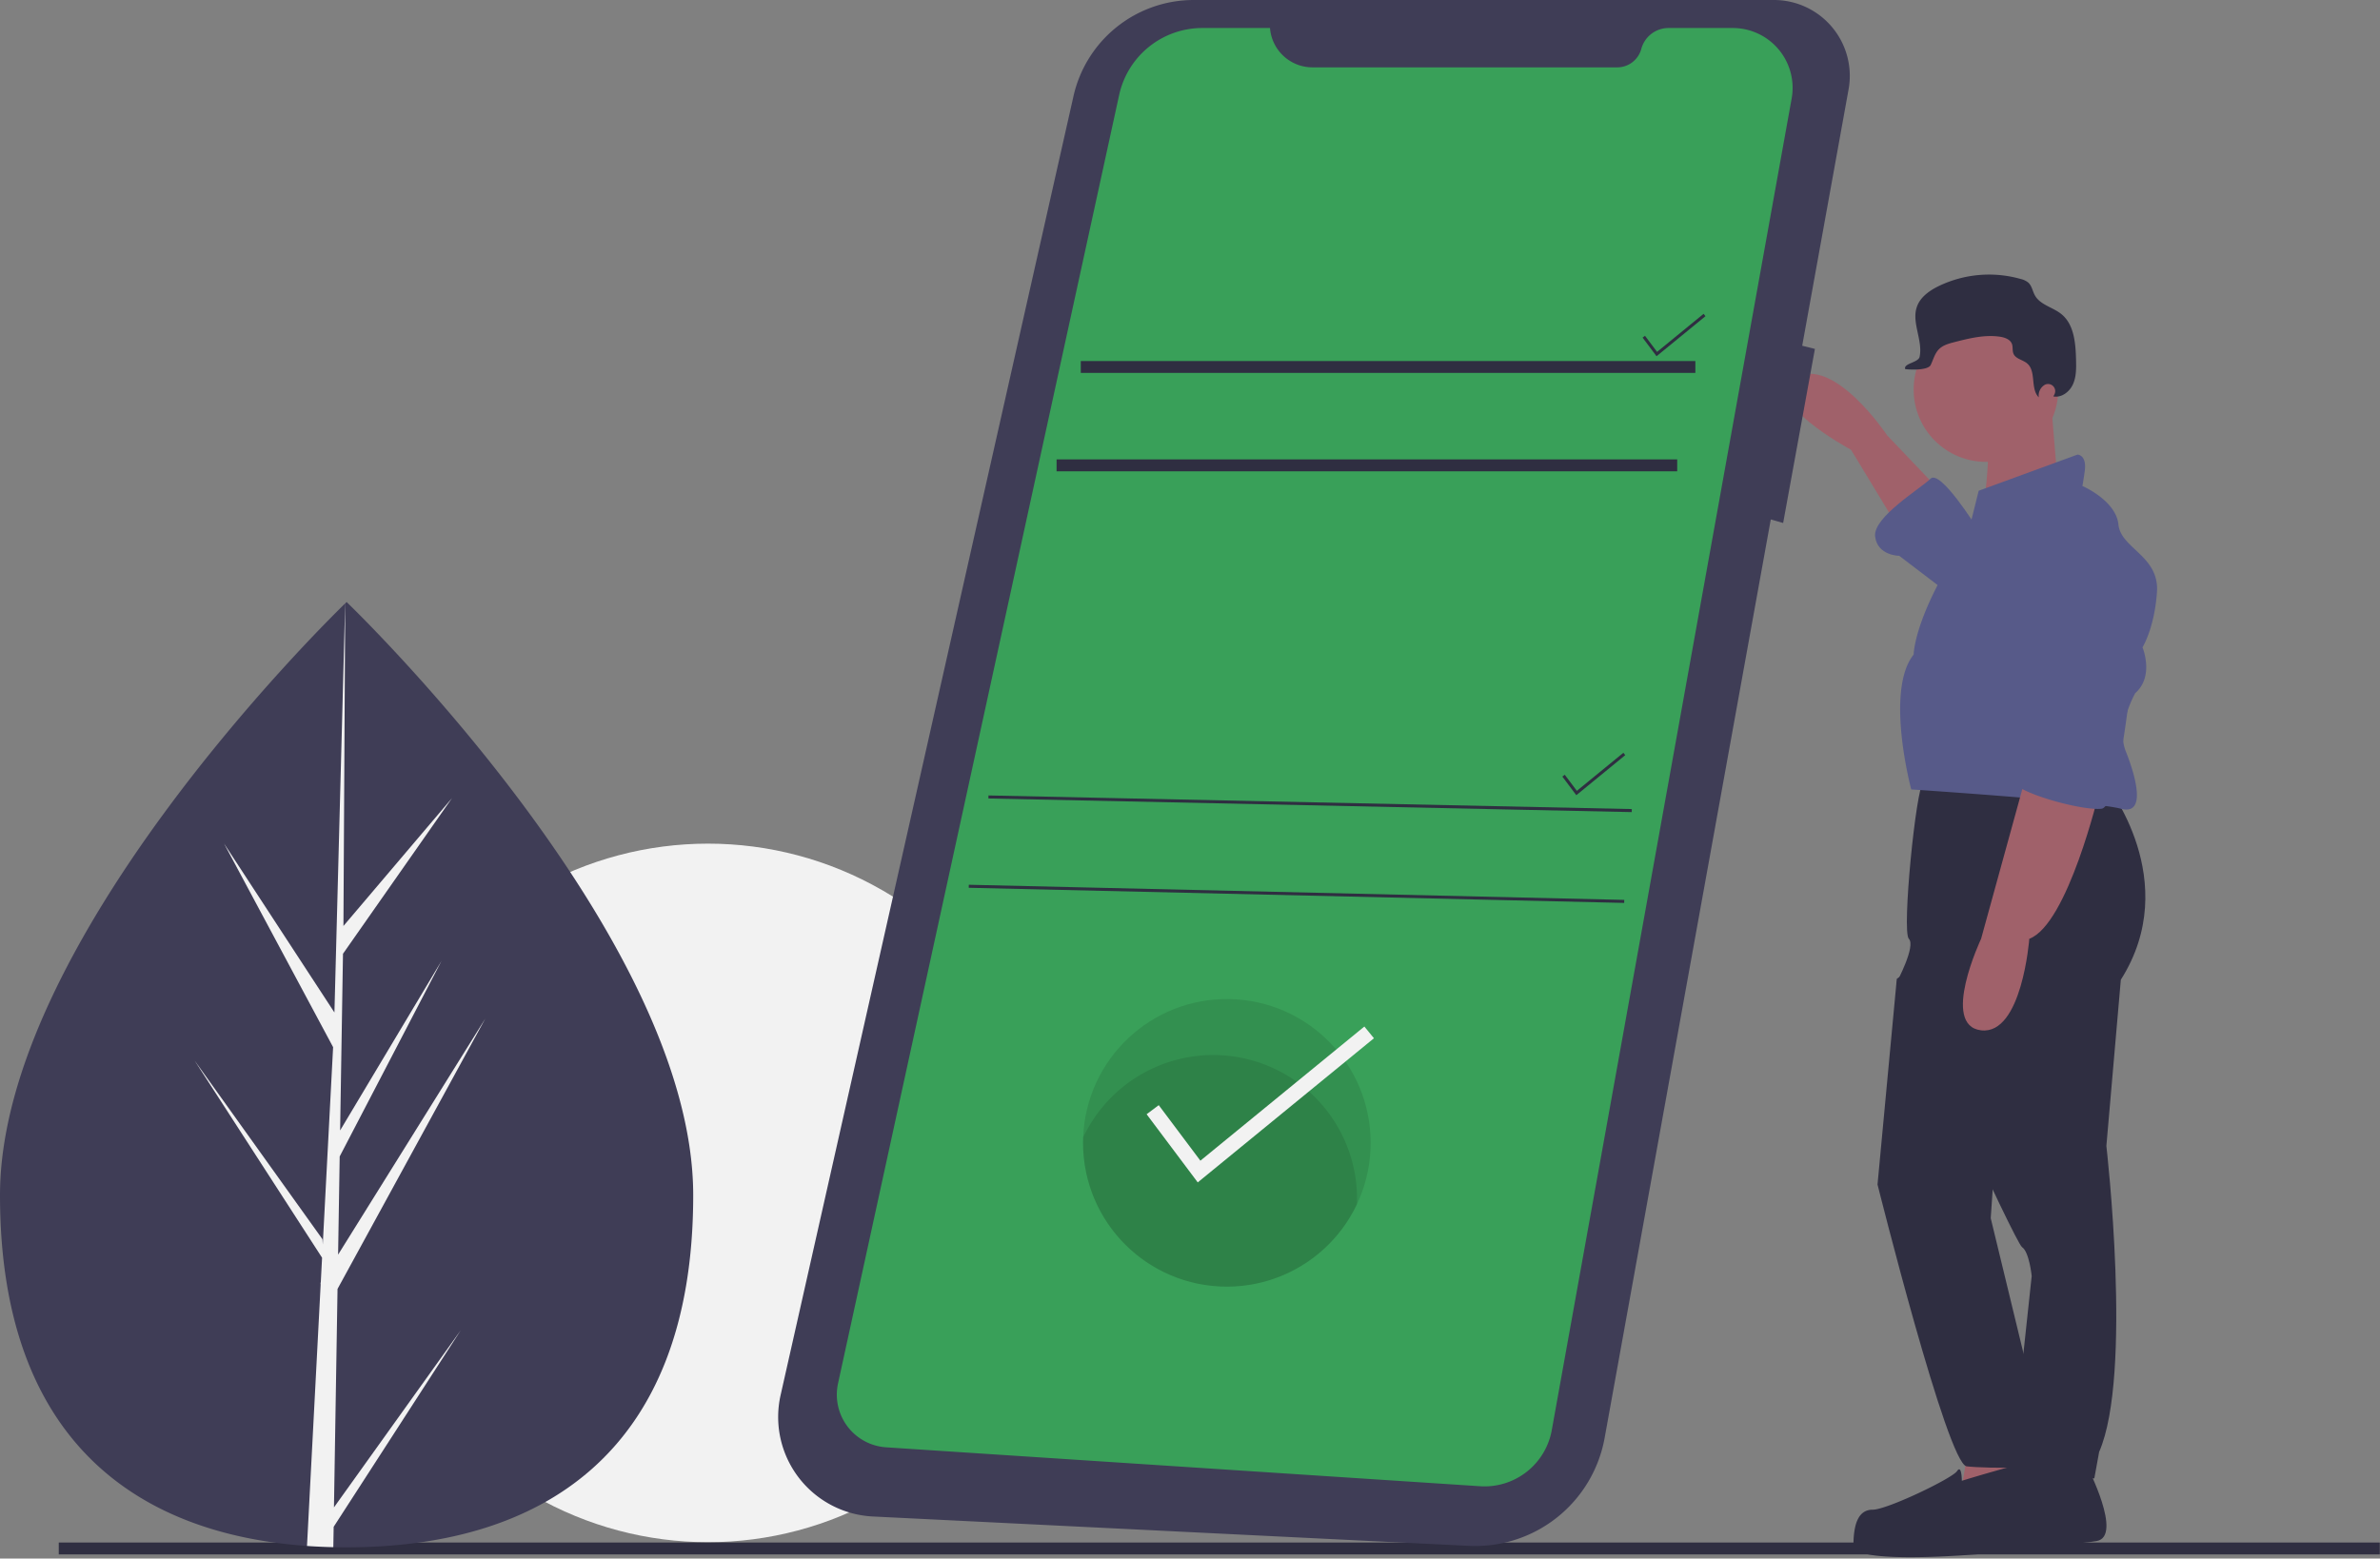 <svg width="200" height="131" xmlns="http://www.w3.org/2000/svg"><rect width="100%" height="100%" fill="#808080" stroke="none"/><g fill-rule="nonzero" fill="none"><ellipse fill="#F2F2F2" cx="59.496" cy="100.27" rx="29.352" ry="29.359"/><path fill="#2F2E41" d="M4.939 129.655h195.042v1H4.939z"/><path d="M58.253 100.457c0 21.94-13.04 29.601-29.125 29.601-.375 0-.747-.004-1.118-.014a44.026 44.026 0 01-2.212-.101C11.279 128.916 0 120.86 0 100.457 0 79.343 26.972 52.699 29.006 50.72a7.227 7.227 0 01.121-.117s29.126 27.91 29.126 49.853z" fill="#3F3D56"/><path d="M28.065 126.701l10.654-14.888-10.68 16.522-.029 1.709a44.026 44.026 0 01-2.212-.101l1.147-21.95-.008-.17.02-.033.108-2.073-10.707-16.565 10.74 15.01.026.44.868-16.585-9.166-17.115 9.277 14.201.903-34.382.004-.117v.115l-.15 27.113 9.124-10.75-9.162 13.085-.241 14.85 8.52-14.251-8.556 16.437-.134 8.255L40.779 85.62 28.364 108.34l-.3 18.362z" fill="#F2F2F2"/><path d="M162.634 40.844l-4.049-4.251s-4.453-6.682-7.692-4.86c-3.24 1.822 4.656 6.074 4.656 6.074l4.048 6.682 3.037-3.645z" fill="#A0616A"/><path d="M175.387 123.251s3.036 5.872.81 6.277c-2.227.405-13.159 1.012-13.361.405-.202-.608-1.822-2.633-.607-3.442 1.214-.81 6.073-1.418 6.073-1.418l1.62-1.62 5.465-.202z" fill="#2F2E41"/><path d="M177.006 65.951s6.478 8.099 1.215 16.4l-1.215 13.971s2.227 19.235-.607 25.714l-.405 2.227h-7.085l1.822-17.007s-.203-2.025-.81-2.43c-.607-.405-10.526-22.272-10.526-22.272s1.62-3.037 1.012-3.645c-.607-.607.607-12.755 1.214-13.16.608-.405 15.385.202 15.385.202z" fill="#2F2E41"/><path fill="#A0616A" d="M165.468 121.429l-.81 4.657 7.895-.405-1.013-5.062z"/><ellipse fill="#A0616A" cx="166.885" cy="32.746" rx="6.073" ry="6.074"/><path d="M172.35 33.758l.607 7.289-6.477 3.037s1.113-6.783.303-8.605l5.567-1.721z" fill="#A0616A"/><path d="M165.67 43.68l.607-2.43 8.3-3.038s.81 0 .607 1.418c-.202 1.417-.202 1.214-.202 1.214s2.834 1.215 3.036 3.24c.203 2.025 3.442 2.632 3.24 5.67-.203 3.036-1.215 4.656-1.215 4.656s1.012 2.43-.608 3.847c0 0-1.62 2.835-.81 4.86.81 2.024 1.822 5.466-.404 4.859-2.227-.608-17.612-1.62-17.612-1.62s-2.226-8.301.203-11.338c0 0 0-1.823 1.822-5.467a205.267 205.267 0 013.036-5.872z" fill="#575A89"/><path d="M176.399 66.559s-2.632 11.136-5.87 12.35c0 0-.608 8.1-4.05 7.694-3.44-.405 0-7.694 0-7.694l3.847-13.97 6.073 1.62z" fill="#A0616A"/><path d="M166.075 44.286s-3.037-4.859-3.846-4.049c-.81.81-4.859 3.24-4.656 4.86.202 1.62 2.024 1.62 2.024 1.62l4.251 3.239 2.227-5.67z" fill="#575A89"/><path d="M161.824 80.53l-2.43 1.746-1.619 17.286s5.87 23.486 7.49 23.689c1.62.202 8.3.202 8.097-.405-.202-.607-1.214-3.037-1.214-3.645 0-.607-2.111-5.465-2.111-5.465l-2.748-11.34.608-8.909-6.073-12.958z" fill="#2F2E41"/><path d="M164.86 124.466s8.502-2.632 8.907-2.025c.405.607 3.106 6.73-.674 7.414-3.78.685-17.342 1.9-17.342.078 0-1.823.405-3.038 1.62-3.038 1.214 0 6.68-2.632 7.084-3.24.405-.607.405.81.405.81zM172.643 33.145a.6.6 0 00-.811-.802l-.01.006a1.05 1.05 0 00-.495 1.05c-.73-.728-.192-2.189-.98-2.853-.365-.308-.958-.375-1.146-.814-.109-.256-.035-.559-.13-.82-.144-.387-.6-.548-1.008-.61-1.284-.19-2.582.135-3.838.458-.463.119-.948.251-1.285.59-.354.356-.478.873-.695 1.326-.218.454-1.643.413-2.142.349-.173-.493 1.107-.53 1.211-1.041.286-1.398-.709-2.884-.22-4.225.293-.807 1.06-1.342 1.834-1.718a9.737 9.737 0 016.89-.588c.234.052.452.157.637.308.294.275.349.716.545 1.067.446.802 1.505.992 2.219 1.568 1.08.871 1.203 2.446 1.238 3.834.017.7.03 1.426-.257 2.065-.286.638-.965 1.158-1.651 1.024.032-.053.064-.112.094-.174z" fill="#2F2E41"/><path d="M171.587 46.26a4.312 4.312 0 015.265.267c1.395 1.186 2.896 2.885 2.786 4.644-.203 3.24-1.417 16.602-3.037 16.805-1.62.202-7.49-1.417-7.49-2.43 0-1.012 1.417-2.227 1.417-2.227l-1.72-10.325a6.826 6.826 0 012.779-6.734z" fill="#575A89"/><path d="M149.018 0H100.31a10.355 10.355 0 00-10.1 8.079L65.597 117.266a8.372 8.372 0 007.752 10.201l50.072 2.468a11.056 11.056 0 0011.423-9.077l13.961-77.196 1.039.297 2.67-14.632-1.068-.267 3.897-21.549A6.377 6.377 0 00149.018 0z" fill="#3F3D56"/><path d="M106.722 2.354h-5.685a7.156 7.156 0 00-6.991 5.631L70.423 116.282a4.436 4.436 0 004.041 5.37l49.91 3.272a5.743 5.743 0 006.027-4.713L150.56 8.276a5.031 5.031 0 00-4.95-5.922h-5.394c-1.073 0-2.013.72-2.292 1.757a2.096 2.096 0 01-2.023 1.551h-25.606a3.582 3.582 0 01-3.572-3.308z" fill="#39A059"/><path fill="#2F2E41" d="M90.822 30.345h51.645v1H90.822zM88.787 38.615h52.154v1H88.787zM139.205 29.942l-1.173-1.565.203-.152 1.015 1.352 3.908-3.198.16.197zM132.464 66.84l-1.174-1.566.204-.152 1.014 1.352 3.908-3.198.16.197zM83.06 67.115l.005-.255 54.062 1.145-.006.255zM81.406 74.621l.006-.254 55.08 1.272-.007.255z"/><path d="M115.182 96.06c0 6.675-5.41 12.087-12.085 12.087-6.674 0-12.084-5.412-12.084-12.087 0-.151.002-.302.009-.452.246-6.582 5.716-11.756 12.301-11.633 6.585.123 11.859 5.498 11.859 12.085z" fill="#000" opacity=".1"/><path d="M114.037 100.768c0 .15-.003.301-.01.451a12.085 12.085 0 01-23.005-5.61 12.085 12.085 0 0123.015 5.159z" fill="#000" opacity=".1"/><path fill="#F2F2F2" d="M100.651 99.385l-4.296-5.729 1.018-.763 3.5 4.667 13.779-11.276.805.985z"/></g></svg>